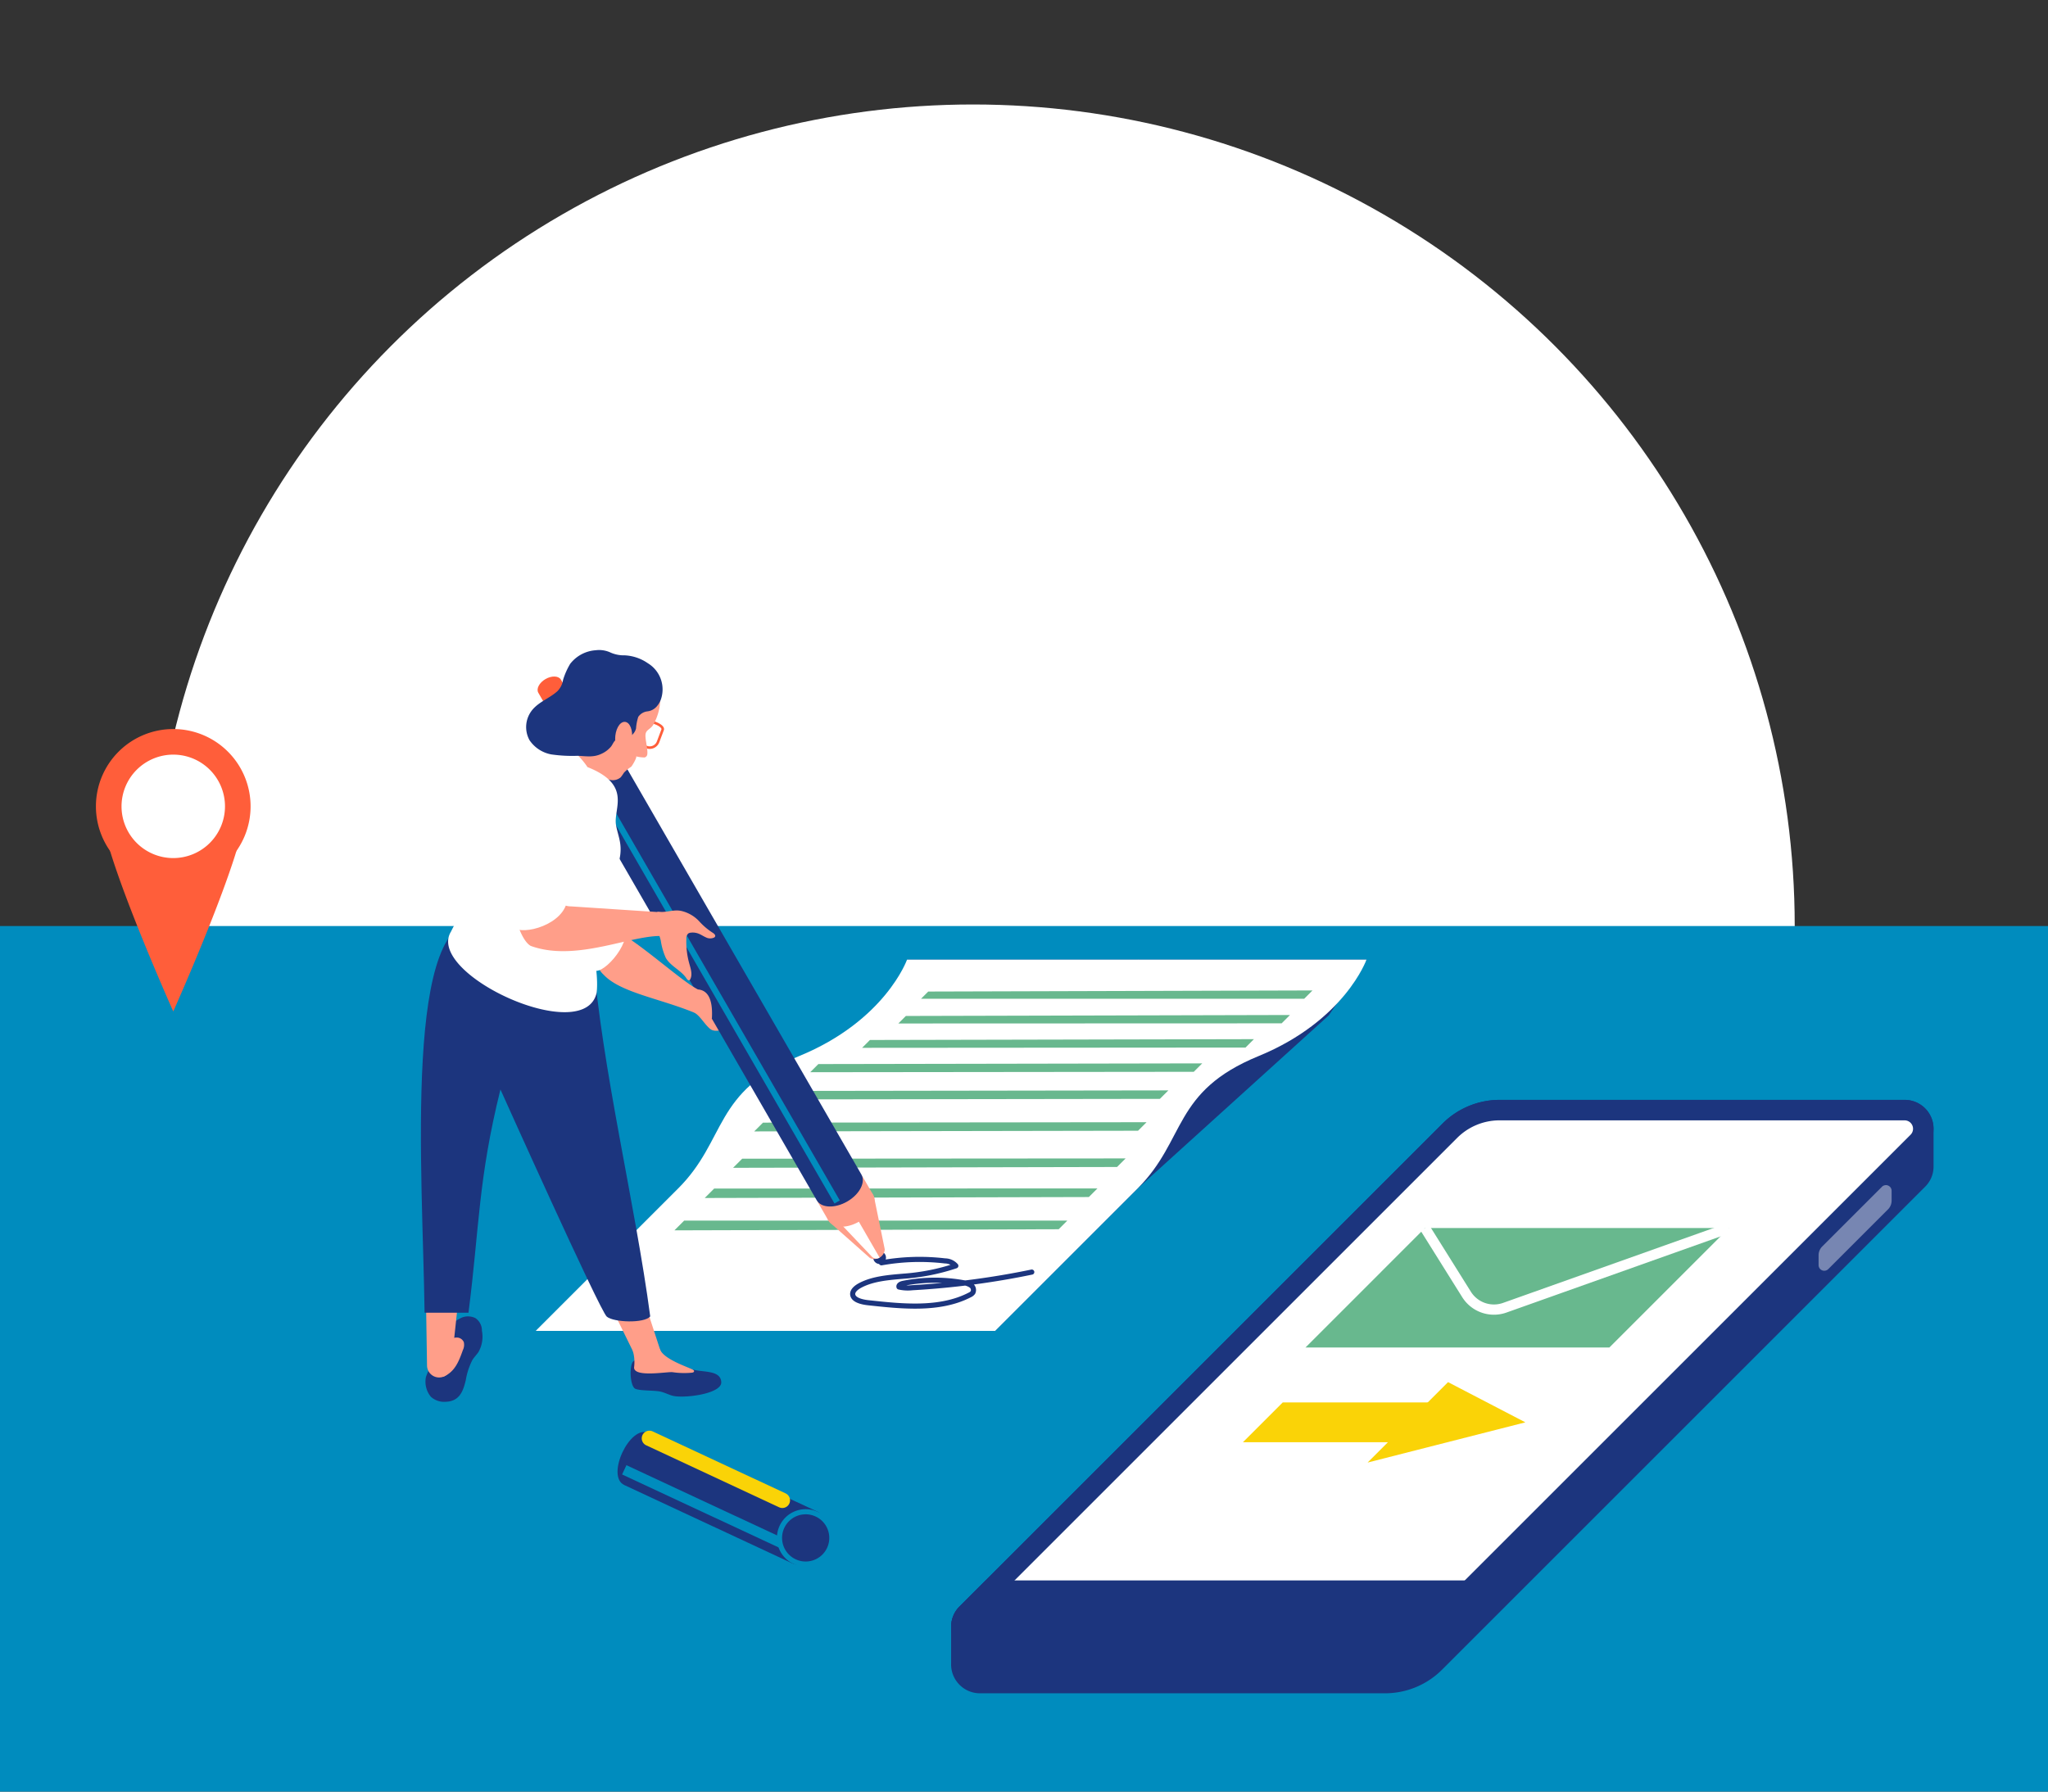 <svg id="ILLU" xmlns="http://www.w3.org/2000/svg" viewBox="0 0 400 350"><rect x="0" y="0" width="400" height="350" fill="#333333" stroke="none"/><defs><style>.cls-1,.cls-9{fill:#fff;}.cls-2{fill:#008cbe;}.cls-3{fill:#ff5e3a;}.cls-4{fill:#1c357e;}.cls-5{fill:#68b88e;}.cls-10,.cls-11,.cls-13,.cls-6,.cls-8{fill:none;}.cls-6{stroke:#1c357e;}.cls-11,.cls-6{stroke-linecap:round;}.cls-13,.cls-6{stroke-linejoin:round;}.cls-7{fill:#ff9e89;}.cls-10,.cls-8{stroke:#008cbe;}.cls-10,.cls-11,.cls-8,.cls-9{stroke-miterlimit:10;}.cls-8{stroke-width:1.2px;}.cls-9{stroke:#ff5e3a;stroke-width:0.5px;}.cls-10,.cls-13{stroke-width:2px;}.cls-11{stroke:#fad307;stroke-width:3px;}.cls-12{fill:#7786b2;}.cls-13{stroke:#fff;}.cls-14{fill:#fad307;}</style></defs><title>20200908_GCoM_Central-Journey-Thumbnail</title><circle class="cls-1" cx="190.031" cy="180.911" r="160.5"/><rect class="cls-2" y="180.911" width="400" height="169.089"/><path class="cls-3" d="M47.804,158.665c0,7.712-13.964,38.926-13.964,38.926s-13.964-31.214-13.964-38.926a13.964,13.964,0,0,1,27.928,0Z"/><circle class="cls-1" cx="33.84" cy="157.525" r="12.604"/><path class="cls-3" d="M33.84,147.422a10.104,10.104,0,1,1-10.104,10.104A10.115,10.115,0,0,1,33.84,147.422m0-5a15.104,15.104,0,1,0,15.103,15.104A15.104,15.104,0,0,0,33.84,142.422Z"/><polygon class="cls-4" points="177.158 187.469 182.062 208.556 104.627 259.999 194.364 259.999 222.199 232.165 259.525 198.361 266.894 187.469 177.158 187.469"/><path class="cls-1" d="M177.158,187.469s-4.235,11.933-21.085,18.846-14.069,16.309-23.611,25.85l-27.834,27.834h89.737l27.834-27.834c9.541-9.541,6.761-18.938,23.611-25.85s21.085-18.846,21.085-18.846Z"/><path class="cls-1" d="M149.814,259.999l27.834-27.834c9.541-9.541,6.761-18.938,23.611-25.85s21.085-18.846,21.085-18.846"/><polygon class="cls-5" points="206.771 240.142 208.462 238.451 133.626 238.451 131.72 240.357 206.771 240.142"/><polygon class="cls-5" points="139.486 232.194 137.643 234.037 212.667 233.849 214.349 232.167 139.486 232.194"/><polygon class="cls-5" points="144.959 226.36 143.178 228.14 218.175 227.979 219.849 226.306 144.959 226.36"/><polygon class="cls-5" points="149.021 219.313 147.303 221.031 222.274 220.896 223.938 219.232 149.021 219.313"/><polygon class="cls-5" points="153.253 213.124 151.597 214.779 226.541 214.672 228.196 213.016 153.253 213.124"/><polygon class="cls-5" points="159.837 207.872 158.245 209.465 233.161 209.384 234.808 207.738 159.837 207.872"/><polygon class="cls-5" points="169.909 203.169 168.378 204.7 243.268 204.646 244.906 203.008 169.909 203.169"/><polygon class="cls-5" points="176.926 198.476 175.458 199.944 250.321 199.917 251.95 198.288 176.926 198.476"/><polygon class="cls-5" points="181.297 193.705 179.892 195.111 254.728 195.111 256.348 193.49 181.297 193.705"/><path class="cls-6" d="M172.157,246.698a42.199,42.199,0,0,1,12.411-.371,2.852,2.852,0,0,1,2.117.959,41.35,41.35,0,0,1-10.11,2.02c-2.936.251-6.076.473-8.586,1.814-.797.426-1.566,1.084-1.437,1.834.173,1.011,1.746,1.406,3.034,1.545,6.382.686,13.916,1.546,19.835-1.53a1.505,1.505,0,0,0,.591-.457,1.096,1.096,0,0,0-.321-1.377,3.016,3.016,0,0,0-1.438-.529,31.543,31.543,0,0,0-11.934.127c-.371.079-.843.327-.73.689a7.721,7.721,0,0,0,2.605.14,158.609,158.609,0,0,0,23.322-3.052"/><path class="cls-7" d="M140.335,193.598c1.521.251,2.898.89,3.325,2.442.385,1.398,1.638,3.623-.165,4.456a9.57,9.57,0,0,1-3.318.855,2.34,2.34,0,0,1-1.116-.124,2.509,2.509,0,0,1-.727-.559c-.672-.672-1.196-1.466-1.841-2.137-.634-.659-1.441-1.115-2.129-1.711-2.112-1.83.861-3.302,2.649-3.353A17.728,17.728,0,0,1,140.335,193.598Z"/><circle class="cls-4" cx="171.799" cy="245.685" r="1.247"/><path class="cls-7" d="M169.907,245.758a2.031,2.031,0,0,0,2.902-1.675l-2.058-10.064a2.087,2.087,0,0,0-.236-.633c-.881-1.527-3.549-1.637-5.958-.246s-3.648,3.756-2.766,5.283a2.085,2.085,0,0,0,.43.521Z"/><path class="cls-1" d="M164.556,233.14a3.43,3.43,0,0,0-1.545,4.578,2.819,2.819,0,0,0,.403.537l6.899,7.269a1.196,1.196,0,0,0,1.486.162L164.557,233.14Z"/><path class="cls-7" d="M170.515,233.386c.881,1.527-.357,3.892-2.767,5.283s-5.077,1.281-5.958-.246l-1.93-3.343c-.881-1.527.357-3.892,2.766-5.283s5.077-1.281,5.958.246Z"/><path class="cls-4" d="M168.238,229.442c.881,1.527-.357,3.892-2.767,5.283s-5.077,1.281-5.958-.246l-51.197-88.675c-.881-1.527.357-3.892,2.766-5.283s5.077-1.281,5.958.246Z"/><line class="cls-8" x1="163.502" y1="234.812" x2="112.305" y2="146.137"/><path class="cls-3" d="M113.965,140.41c.447.773-.181,1.972-1.401,2.676s-2.572.649-3.019-.124l-4.404-7.628c-.447-.773.181-1.972,1.401-2.676s2.572-.649,3.019.124Z"/><path class="cls-7" d="M136.314,193.296c-3.798-1.96-12.858-10.593-17.545-12.169-.266,1.559-1.048,2.381-1.939,5.417a4.358,4.358,0,0,0-.249,1.46,4.114,4.114,0,0,0,1.328,2.421c3.448,3.693,11.9,4.752,18.989,7.964.001-.012,2.14.641,2.141.629C139.267,195.259,138.277,193.448,136.314,193.296Z"/><path class="cls-4" d="M90.25,257.376a3.288,3.288,0,0,1,2.586.116,2.914,2.914,0,0,1,1.29,2.494,6.052,6.052,0,0,1-.69,4.168c-.363.513-.808.967-1.151,1.494a13.24,13.24,0,0,0-1.315,3.997c-.523,2.157-1.228,4.132-3.951,4.205a3.87,3.87,0,0,1-2.857-.972,4.623,4.623,0,0,1-.977-3.848,11.407,11.407,0,0,1,1.429-2.838,17.948,17.948,0,0,0,.828-3.405,8.978,8.978,0,0,1,4.808-5.412Z"/><path class="cls-7" d="M90.012,248.962c0,.47-1.352,12.968-1.902,18.034a2.357,2.357,0,0,1-2.346,2.103h0a2.36,2.36,0,0,1-2.36-2.323L83.11,248.18Z"/><path class="cls-4" d="M135.265,267.541a64.489,64.489,0,0,1-5.93-2.603,47.376,47.376,0,0,0-5.085.77,1.337,1.337,0,0,0-.484.167c-.919.649-.76,5.046.372,5.459,1.165.425,3.766.232,5.018.564.757.201,1.387.536,2.131.752,2.101.608,9.741-.307,9.584-2.665S137.339,268.126,135.265,267.541Z"/><path class="cls-7" d="M131.38,268.068a15.577,15.577,0,0,0,3.728.1c.194-.018.439-.09.452-.284.01-.16-.152-.27-.294-.343-1.075-.55-5.471-1.96-6.325-3.838s-5.664-.951-5.327.251a7.883,7.883,0,0,1,.229,3.19C123.814,269.16,130.4,267.924,131.38,268.068Z"/><polygon class="cls-7" points="123.921 248.31 129.227 264.581 123.921 264.581 116.714 249.882 123.921 248.31"/><path class="cls-1" d="M115.165,169.533c-1.078-1.271-.036-4.95-1.512-5.724-2.154-1.128-6.591-1.773-8.788-.733-3.212,1.519,9.553,24.042,10.99,26.27,1.187,1.84,7.59-4.786,6.17-8.359C120.975,178.347,116.288,179.479,115.165,169.533Z"/><path class="cls-4" d="M115.796,186.429c-.099-1.26-16.747-5.681-21.591-6.482-15.628-2.582-11.639,49.232-11.28,76.498h8.577c2.159-16.895,1.883-26.029,6.242-43.606,0,0,19.413,43.239,20.771,44.377s7.345,1.35,8.482-.054C124.037,234.933,117.546,208.815,115.796,186.429Z"/><path class="cls-9" d="M126.278,145.943h0a1.748,1.748,0,0,0,2.253-1.018l.889-2.356c.341-.903-2.931-2.139-3.272-1.235L125.26,143.69A1.748,1.748,0,0,0,126.278,145.943Z"/><path class="cls-7" d="M117.021,131.186a7.79,7.79,0,0,1,8.925-.447c3.703,2.524,3.609,7.353,1.675,10.789-.547.973-1.465.996-1.546,1.994-.08.988.48,2.828.353,3.822a.702.702,0,0,1-.55.633,7.276,7.276,0,0,1-1.649-.214c.278.097-.755,1.87-.974,2.044a7.679,7.679,0,0,0-1.379,1.131,10.667,10.667,0,0,1-.634.906,2.397,2.397,0,0,1-2.046.52c-.724-.093-1.638-.812-2.368-.818-.212-.002-.965-.259-2.307,1.295-.658-.35-7.885-.172-8.099-4.497-.047-.948,6.291-7.489,6.317-8.261A12.352,12.352,0,0,1,117.021,131.186Z"/><path class="cls-1" d="M114.74,149.853c-2.435-3.716-8.347-8.085-9.894-4.209-2.256,2.491-7.631,1.385-9.148,5.022-5.266,10.643-1.722,14.953-3.1,22.275-.875,4.645-2.056,4.019-4.514,9.052-5.09,8.279,26.182,22.646,28.448,11.915.392-3.287-.626-8.219-.995-9.565a12.299,12.299,0,0,1,.513-8.28c1.205-2.464,3.439-4.335,4.505-6.863A8.448,8.448,0,0,0,121.162,165c-.152-1.356-.657-2.595-.86-3.934C119.819,157.885,123.47,153.313,114.74,149.853Z"/><path class="cls-4" d="M128.342,137.923a2.846,2.846,0,0,1-1.859,1.043,2.522,2.522,0,0,0-1.822,1.079,9.537,9.537,0,0,0-.436,2.274,2.431,2.431,0,0,1-1.681,1.742c-.563.159-1.187.122-1.757.262-.877.215-.966.893-1.432,1.511a5.274,5.274,0,0,1-1.964,1.463c-1.53.706-2.948.423-4.542.354a28.648,28.648,0,0,1-5.156-.268,6.554,6.554,0,0,1-4.27-2.78,5.297,5.297,0,0,1,.639-6.035c1.335-1.526,3.333-2.201,4.815-3.548a3.972,3.972,0,0,0,1.093-2.187,14.058,14.058,0,0,1,1.393-3.145,6.896,6.896,0,0,1,5.018-2.662,5.268,5.268,0,0,1,2.917.477,6.505,6.505,0,0,0,2.726.522,8.638,8.638,0,0,1,4.507,1.542,5.98,5.98,0,0,1,2.48,7.26A4.424,4.424,0,0,1,128.342,137.923Z"/><path class="cls-7" d="M123.416,144.453c.245-1.756-.369-3.413-1.408-3.434s-1.872,1.605-1.861,3.367c.01,1.523.663,2.627,1.461,2.643S123.204,145.971,123.416,144.453Z"/><path class="cls-7" d="M90.41,263.739c-.769,2.146-1.529,4.191-3.7,5.16-.575.257-1.239-.671-1.316-1.124a7.313,7.313,0,0,1,.802-3.76,5.996,5.996,0,0,1,1.112-1.854,2.582,2.582,0,0,1,1.924-.863A1.499,1.499,0,0,1,90.59,262.2,2.342,2.342,0,0,1,90.41,263.739Z"/><path class="cls-7" d="M110.101,176.763a3.249,3.249,0,0,0,1.395.303l19.675,1.294c.211,1.526.227,3.731-1.069,4.565-5.971-.792-17.205,5.211-26.432,1.87-1.087-.574-2.553-2.884-3.614-8.132S110.07,165.517,110.101,176.763Z"/><path class="cls-1" d="M109.986,148.159c2.384-.483,9.266,6.474,5.473,11.799s-3.851,13.771-4.635,15.608c-.436,5.134-8.892,7.255-10.467,5.603-.648-.68-1.578-4.251-1.847-5.213C98.509,165.62,106.977,148.769,109.986,148.159Z"/><path class="cls-7" d="M133.191,177.988a6.87,6.87,0,0,1,3.474,2.106,12.972,12.972,0,0,0,2.56,2.143c.265.169.578.456.434.736a.497.497,0,0,1-.209.194,1.815,1.815,0,0,1-1.578-.048c-.501-.217-.951-.541-1.461-.735a3.125,3.125,0,0,0-1.496-.179,1.058,1.058,0,0,0-.492.163,1.241,1.241,0,0,0-.367.998,15.756,15.756,0,0,0,.578,4.907c.282,1.001.657,2.112.178,3.035a.416.416,0,0,1-.149.18c-.215.122-.442-.131-.578-.339-1.042-1.595-3.074-2.357-4.037-4.001a12.568,12.568,0,0,1-.99-3.413,10.459,10.459,0,0,0-.721-1.999c-.25-.52-.733-1.111-.445-1.717.293-.618-.031-1.976.777-1.883,1.394.161,2.826-.452,4.209-.214Q133.037,177.95,133.191,177.988Z"/><path class="cls-4" d="M154.984,305.522c2.809,1.31,7.553-8.863,4.744-10.173l-33.057-15.415c-3.651-1.702-8.396,8.473-4.745,10.176l33.057,15.415"/><line class="cls-10" x1="121.927" y1="287.141" x2="153.329" y2="301.784"/><path class="cls-4" d="M157.354,305.544a5.106,5.106,0,0,1-4.627-7.264,5.128,5.128,0,0,1,4.632-2.95,5.06,5.06,0,0,1,2.111.459.458.458,0,0,1,.045.019,5.107,5.107,0,0,1,2.47,6.786,5.128,5.128,0,0,1-4.631,2.95Z"/><path class="cls-2" d="M157.358,295.83a4.592,4.592,0,0,1,1.944.433l.001-.002a4.611,4.611,0,1,1-1.945-.43m0-1h0a5.606,5.606,0,0,0-2.372,10.688,5.559,5.559,0,0,0,2.366.526,5.608,5.608,0,0,0,2.373-10.69c-.024-.011-.048-.021-.072-.03a5.56,5.56,0,0,0-2.296-.494Z"/><line class="cls-11" x1="126.839" y1="280.992" x2="152.803" y2="293.1"/><path class="cls-4" d="M377.646,220.727a5.643,5.643,0,0,0-5.652-5.858H292.908a15.772,15.772,0,0,0-11.153,4.62l-94.329,94.329a5.523,5.523,0,0,0-1.66,3.879V324.94a5.643,5.643,0,0,0,5.652,5.858h79.087a15.773,15.773,0,0,0,11.153-4.62L375.986,231.85a5.524,5.524,0,0,0,1.66-3.879Z"/><path class="cls-1" d="M191.418,321.455a3.646,3.646,0,0,1-2.578-6.224l94.329-94.328a13.683,13.683,0,0,1,9.739-4.034h79.087a3.646,3.646,0,0,1,2.578,6.224l-94.329,94.328a13.684,13.684,0,0,1-9.739,4.034Z"/><path class="cls-4" d="M371.995,218.869a1.645,1.645,0,0,1,1.163,2.809L278.83,316.007a11.697,11.697,0,0,1-8.325,3.448h-79.087a1.645,1.645,0,0,1-1.163-2.809l94.329-94.329a11.695,11.695,0,0,1,8.325-3.448h79.087m0-4H292.908a15.773,15.773,0,0,0-11.153,4.62l-94.329,94.329a5.645,5.645,0,0,0,3.992,9.637h79.087a15.773,15.773,0,0,0,11.153-4.62l94.329-94.329a5.645,5.645,0,0,0-3.992-9.637Z"/><path class="cls-12" d="M367.565,231.847,355.898,243.514a2.407,2.407,0,0,0-.705,1.702v1.927a1.108,1.108,0,0,0,1.891.783l11.667-11.667a2.407,2.407,0,0,0,.705-1.702V232.63A1.108,1.108,0,0,0,367.565,231.847Z"/><path class="cls-4" d="M192.496,308.748l-5.07,5.07a5.645,5.645,0,0,0,3.992,9.637h79.087a15.773,15.773,0,0,0,11.153-4.62l10.087-10.087Z"/><polygon class="cls-5" points="278.317 239.902 254.976 263.243 314.332 263.243 337.674 239.902 278.317 239.902"/><path class="cls-13" d="M278.317,239.902l8.115,12.971a6.314,6.314,0,0,0,7.468,2.6l43.773-15.571"/><polygon class="cls-14" points="250.533 273.976 242.754 281.754 272.993 281.754 280.772 273.976 250.533 273.976"/><polygon class="cls-14" points="267.109 285.722 282.822 270.009 297.925 277.865 267.109 285.722"/></svg>